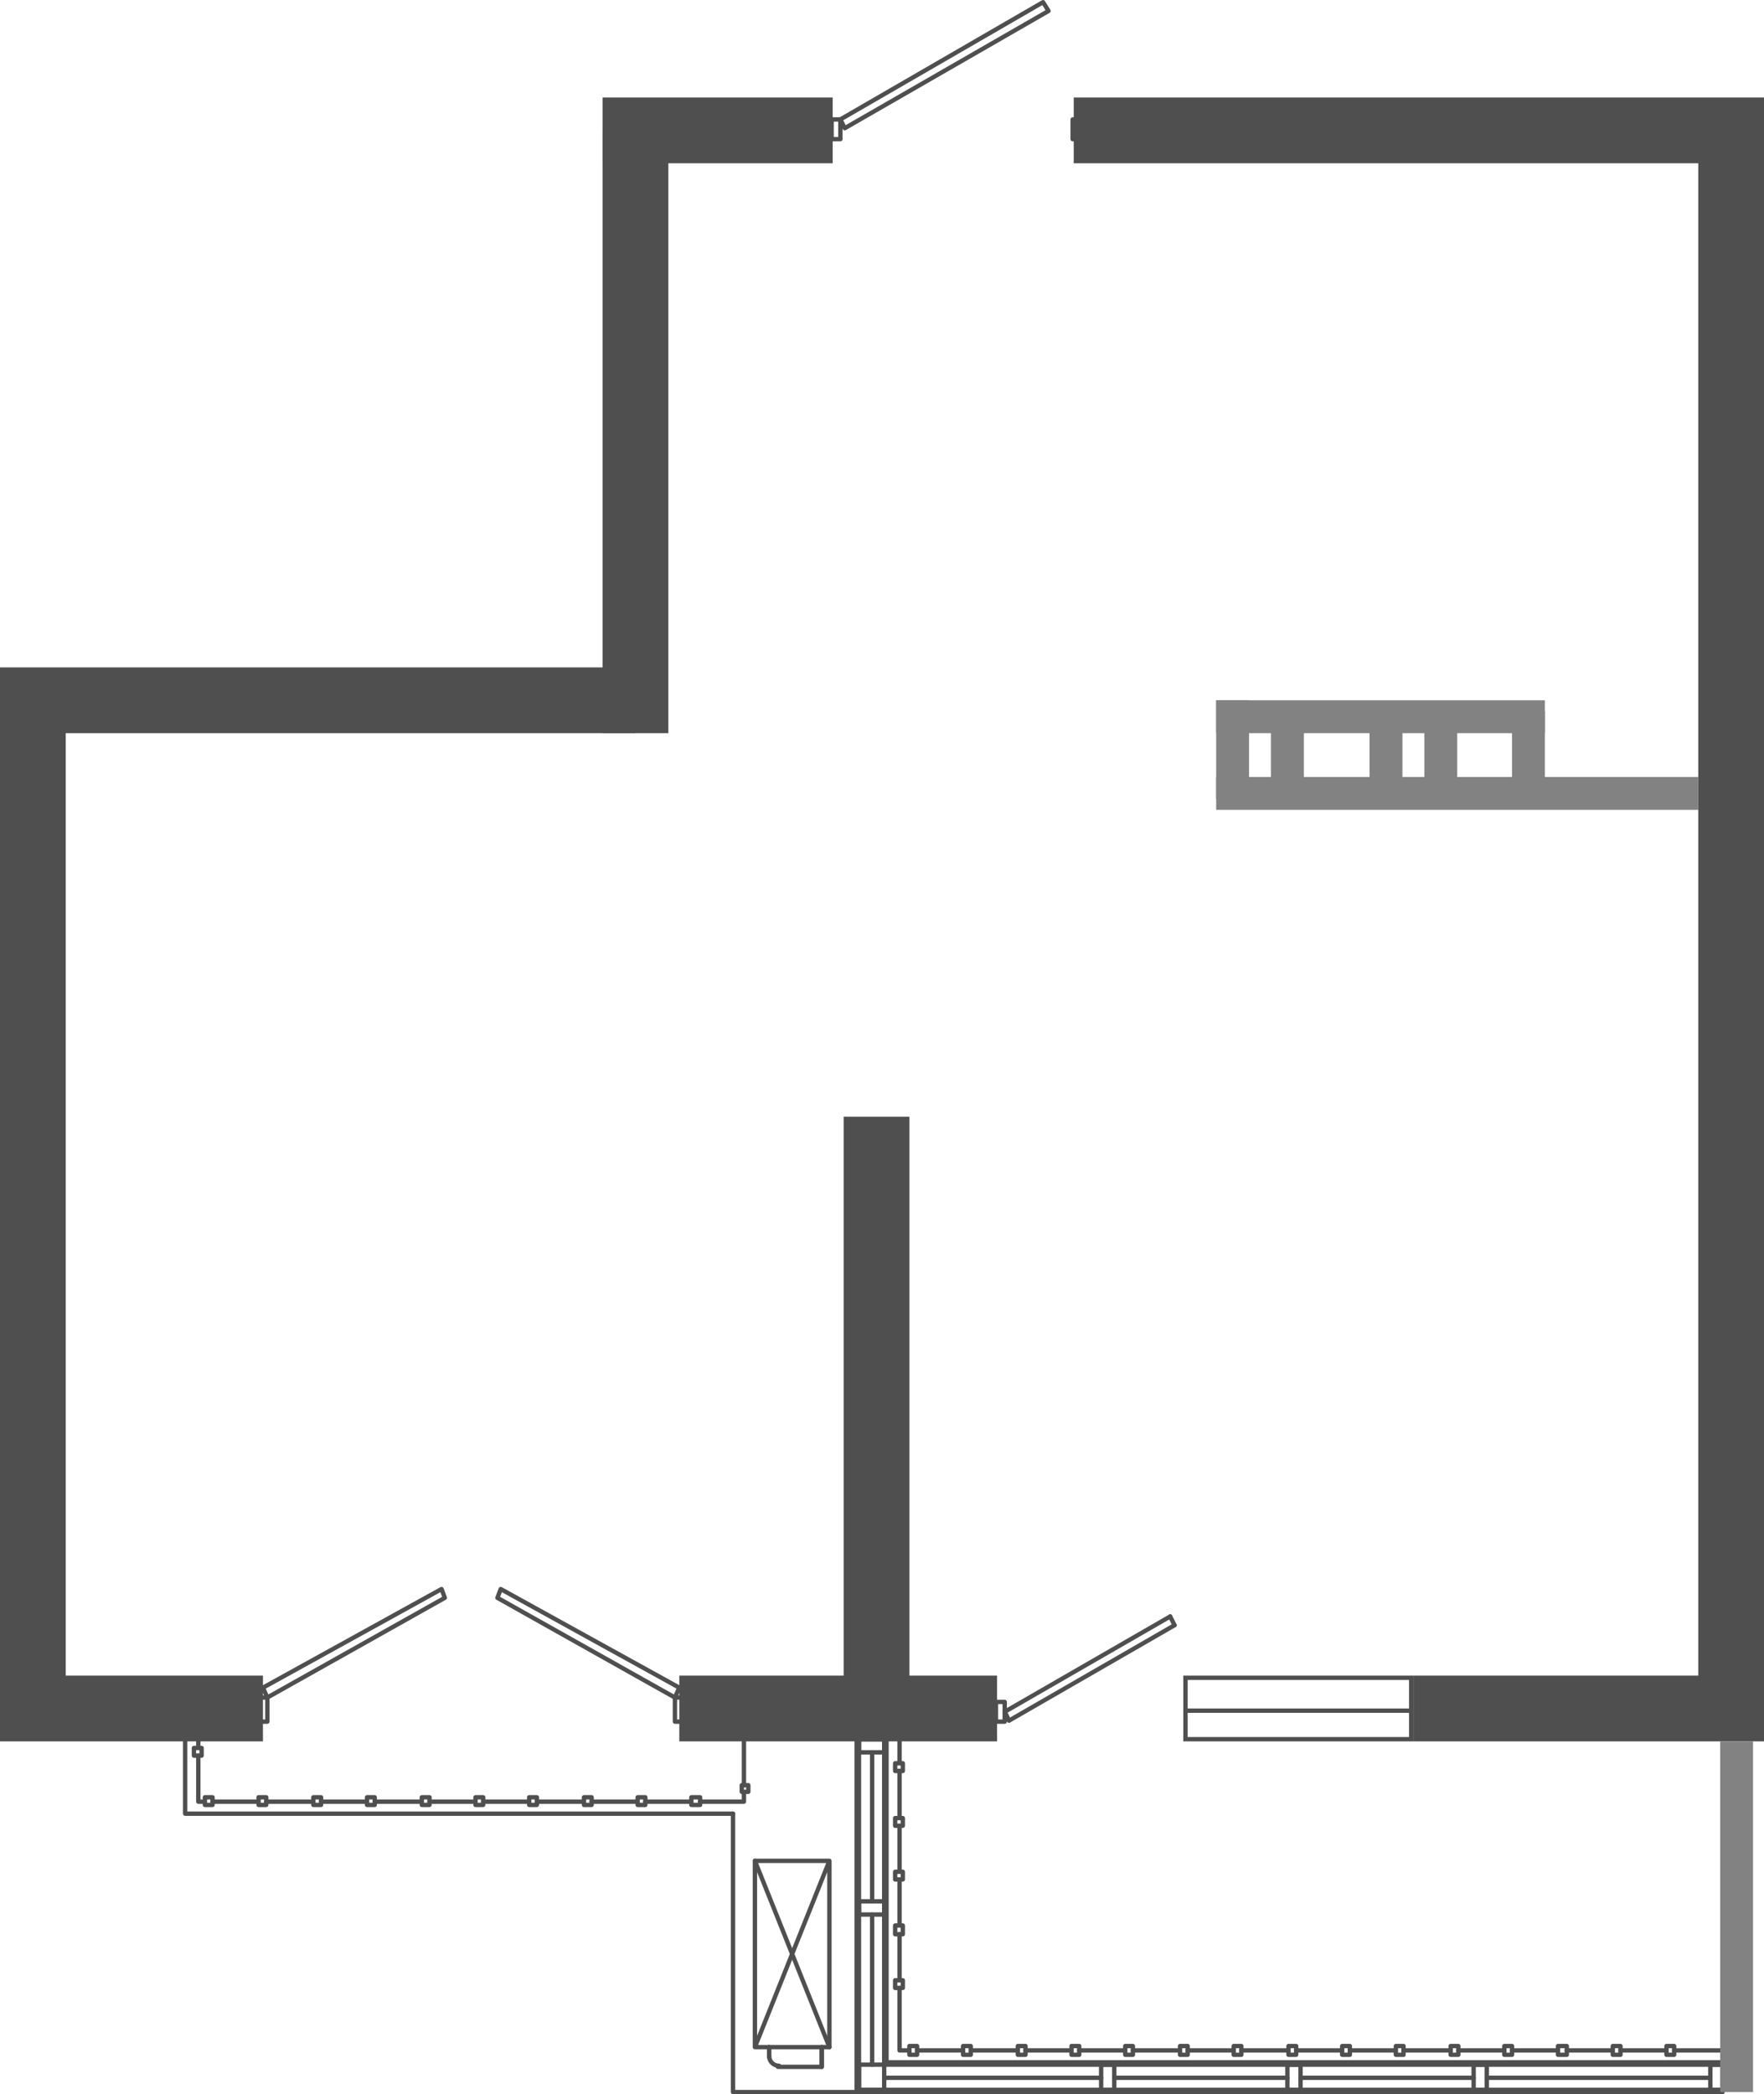 <?xml version="1.0" encoding="UTF-8"?>
<!DOCTYPE svg PUBLIC "-//W3C//DTD SVG 1.1//EN" "http://www.w3.org/Graphics/SVG/1.1/DTD/svg11.dtd">
<!-- Creator: CorelDRAW 2020 (64-Bit) -->
<svg xmlns="http://www.w3.org/2000/svg" xml:space="preserve" width="107.221mm" height="127.265mm" version="1.1" style="shape-rendering:geometricPrecision; text-rendering:geometricPrecision; image-rendering:optimizeQuality; fill-rule:evenodd; clip-rule:evenodd"
viewBox="0 0 3948.19 4686.26"
 xmlns:xlink="http://www.w3.org/1999/xlink"
 xmlns:xodm="http://www.corel.com/coreldraw/odm/2003">
 <defs>
  <style type="text/css">
   <![CDATA[
    .fil0 {fill:#4F4F4F}
    .fil1 {fill:#4F4F4F;fill-rule:nonzero}
    .fil2 {fill:#828282;fill-rule:nonzero}
   ]]>
  </style>
 </defs>
 <g id="Слой_x0020_1">
  <g id="_2652960640">
   <path id="Vector_x0020_664" class="fil0" d="M2332.14 0.66c2.27,-1.31 5.18,-0.59 6.57,1.63l12.27 19.62c0.7,1.12 0.92,2.48 0.59,3.76 -0.32,1.28 -1.15,2.38 -2.3,3.04l-456.13 262.4c-1.16,0.67 -2.54,0.83 -3.83,0.44 -1.29,-0.39 -2.36,-1.29 -2.95,-2.49l-9.81 -19.62c-1.15,-2.3 -0.31,-5.1 1.92,-6.4l453.67 -262.39zm-444.82 268.53l5.45 10.9 447.27 -257.3 -7.08 -11.34 -445.63 257.74z"/>
   <path id="Vector_x0020_663" class="fil0" d="M1856.42 267.27c0,-2.69 2.18,-4.87 4.87,-4.87l19.62 0c2.69,0 4.87,2.18 4.87,4.87l0 44.14c0,2.69 -2.18,4.87 -4.87,4.87l-19.62 0c-2.69,0 -4.87,-2.18 -4.87,-4.87l0 -44.14zm9.74 4.87l0 34.4 9.88 0 0 -34.4 -9.88 0z"/>
   <path id="Vector_x0020_662" class="fil0" d="M2395.92 267.27c0,-2.69 2.18,-4.87 4.87,-4.87l17.17 0c2.69,0 4.87,2.18 4.87,4.87l0 44.14c0,2.69 -2.18,4.87 -4.87,4.87l-17.17 0c-2.69,0 -4.87,-2.18 -4.87,-4.87l0 -44.14zm9.74 4.87l0 34.4 7.42 0 0 -34.4 -7.42 0z"/>
   <path id="Vector_x0020_660" class="fil0" d="M1468.95 1576.79c0,-2.69 2.18,-4.87 4.87,-4.87l14.72 0c2.69,0 4.87,2.18 4.87,4.87l0 44.14c0,2.69 -2.18,4.87 -4.87,4.87l-14.72 0c-2.69,0 -4.87,-2.18 -4.87,-4.87l0 -44.14zm9.74 4.87l0 34.4 4.98 0 0 -34.4 -4.98 0z"/>
   <path id="Vector_x0020_655" class="fil0" d="M989.96 3551.22c1.33,0.49 2.38,1.53 2.88,2.85l7.35 19.62c0.85,2.25 -0.08,4.77 -2.17,5.95l-397.27 223.16c-1.2,0.67 -2.62,0.81 -3.92,0.38 -1.3,-0.43 -2.37,-1.39 -2.92,-2.65l-9.81 -22.07c-1.02,-2.31 -0.12,-5.02 2.11,-6.25l399.71 -220.7c1.25,-0.68 2.72,-0.8 4.04,-0.3zm-395.15 227.37l5.83 13.09 388.96 -218.49 -3.91 -10.42 -390.88 215.82z"/>
   <path id="Vector_x0020_654" class="fil0" d="M1119.01 3551.22c1.33,-0.5 2.81,-0.38 4.04,0.3l399.72 220.7c2.21,1.23 3.12,3.94 2.1,6.25l-9.81 22.07c-0.56,1.26 -1.62,2.22 -2.91,2.65 -1.31,0.43 -2.73,0.29 -3.93,-0.38l-397.27 -223.16c-2.1,-1.18 -3.02,-3.7 -2.17,-5.95l7.35 -19.62c0.5,-1.33 1.55,-2.37 2.88,-2.85zm4.27 11.56l-3.91 10.42 388.96 218.49 5.83 -13.09 -390.88 -215.82z"/>
   <path id="Vector_x0020_653" class="fil0" d="M2623.27 3614.67c1.34,2.33 0.54,5.31 -1.79,6.65l-370.29 213.36c-2.34,1.34 -5.31,0.53 -6.65,-1.79 -1.34,-2.33 -0.54,-5.31 1.78,-6.65l370.3 -213.34c2.33,-1.35 5.31,-0.55 6.65,1.79z"/>
   <path id="Vector_x0020_652" class="fil0" d="M2633.07 3634.28c1.34,2.34 0.54,5.31 -1.78,6.66l-370.3 213.36c-2.33,1.33 -5.31,0.53 -6.65,-1.79 -1.34,-2.33 -0.54,-5.31 1.79,-6.65l370.3 -213.35c2.33,-1.34 5.31,-0.54 6.64,1.78z"/>
   <path id="Vector_x0020_651" class="fil0" d="M2616.87 3612.74c2.4,-1.2 5.33,-0.22 6.54,2.18l9.8 19.61c1.21,2.41 0.23,5.34 -2.17,6.54 -2.41,1.21 -5.34,0.22 -6.54,-2.18l-9.81 -19.61c-1.2,-2.41 -0.22,-5.33 2.18,-6.54z"/>
   <path id="Vector_x0020_650" class="fil0" d="M2246.57 3826.1c2.41,-1.21 5.34,-0.24 6.54,2.17l9.81 19.62c1.21,2.41 0.22,5.33 -2.18,6.54 -2.4,1.2 -5.33,0.22 -6.53,-2.18l-9.81 -19.62c-1.21,-2.4 -0.23,-5.33 2.17,-6.53z"/>
   <path id="Vector_x0020_649" class="fil0" d="M2224.26 3808.37c0,-2.69 2.18,-4.87 4.87,-4.87l19.62 0c2.69,0 4.87,2.18 4.87,4.87l0 44.14c0,2.69 -2.18,4.87 -4.87,4.87l-19.62 0c-2.69,0 -4.87,-2.18 -4.87,-4.87l0 -44.14zm9.74 4.87l0 34.4 9.88 0 0 -34.4 -9.88 0z"/>
   <path id="Vector_x0020_648" class="fil0" d="M1505.74 3798.56c0,-2.69 2.18,-4.87 4.87,-4.87l17.17 0c2.69,0 4.87,2.18 4.87,4.87l0 53.96c0,2.69 -2.18,4.87 -4.87,4.87l-17.17 0c-2.69,0 -4.87,-2.18 -4.87,-4.87l0 -53.96zm9.74 4.87l0 44.21 7.43 0 0 -44.21 -7.43 0z"/>
   <path id="Vector_x0020_647" class="fil0" d="M576.32 3798.56c0,-2.69 2.18,-4.87 4.87,-4.87l17.17 0c2.69,0 4.87,2.18 4.87,4.87l0 53.96c0,2.69 -2.18,4.87 -4.87,4.87l-17.17 0c-2.69,0 -4.87,-2.18 -4.87,-4.87l0 -53.96zm9.74 4.87l0 44.21 7.43 0 0 -44.21 -7.43 0z"/>
   <path id="Vector_x0020_646" class="fil0" d="M1917.69 3886.88c2.69,0 4.87,2.18 4.87,4.87l0 784.77 1932.44 0c2.7,0 4.87,2.18 4.87,4.87 0,2.69 -2.17,4.87 -4.87,4.87l-1937.31 0c-2.69,0 -4.87,-2.18 -4.87,-4.87l0 -789.64c0,-2.69 2.18,-4.87 4.87,-4.87z"/>
   <path id="Vector_x0020_645" class="fil0" d="M1983.9 3886.88c2.69,0 4.87,2.18 4.87,4.87l0 718.56 1866.22 0c2.69,0 4.87,2.18 4.87,4.87 0,2.69 -2.18,4.87 -4.87,4.87l-1871.1 0c-2.69,0 -4.87,-2.18 -4.87,-4.87l0 -723.43c0,-2.69 2.18,-4.87 4.87,-4.87z"/>
   <path id="Vector_x0020_644" class="fil0" d="M1640.58 4053.64c2.69,0 4.87,2.18 4.87,4.87l0 618.01 272.24 0c2.69,0 4.87,2.18 4.87,4.87 0,2.69 -2.18,4.87 -4.87,4.87l-277.11 0c-2.69,0 -4.87,-2.18 -4.87,-4.87l0 -622.88c0,-2.69 2.18,-4.87 4.87,-4.87z"/>
   <path id="Vector_x0020_643" class="fil0" d="M414.44 3886.88c2.69,0 4.87,2.18 4.87,4.87l0 161.88 1221.27 0c2.69,0 4.87,2.18 4.87,4.87 0,2.7 -2.18,4.87 -4.87,4.87l-1226.15 0c-2.69,0 -4.87,-2.17 -4.87,-4.87l0 -166.76c0,-2.69 2.18,-4.87 4.87,-4.87z"/>
   <path id="Vector_x0020_642" class="fil0" d="M1979.04 4615.18c0,-2.69 2.18,-4.87 4.87,-4.87l1871.1 0c2.69,0 4.87,2.18 4.87,4.87 0,2.69 -2.18,4.87 -4.87,4.87l-1871.1 0c-2.69,0 -4.87,-2.18 -4.87,-4.87z"/>
   <path id="Vector_x0020_641" class="fil0" d="M1912.82 4681.39c0,-2.69 2.18,-4.87 4.87,-4.87l1937.31 0c2.7,0 4.87,2.18 4.87,4.87 0,2.69 -2.17,4.87 -4.87,4.87l-1937.31 0c-2.69,0 -4.87,-2.18 -4.87,-4.87z"/>
   <path id="Vector_x0020_640" class="fil0" d="M1917.69 3886.88c2.69,0 4.87,2.18 4.87,4.87l0 789.64c0,2.69 -2.18,4.87 -4.87,4.87 -2.69,0 -4.87,-2.18 -4.87,-4.87l0 -789.64c0,-2.69 2.18,-4.87 4.87,-4.87z"/>
   <path id="Vector_x0020_639" class="fil0" d="M1983.9 3886.88c2.69,0 4.87,2.18 4.87,4.87l0 723.43c0,2.69 -2.18,4.87 -4.87,4.87 -2.69,0 -4.87,-2.18 -4.87,-4.87l0 -723.43c0,-2.69 2.18,-4.87 4.87,-4.87z"/>
   <path id="Vector_x0020_638" class="fil0" d="M1912.82 3852.52c0,-2.69 2.18,-4.87 4.87,-4.87l66.21 0c2.69,0 4.87,2.18 4.87,4.87l0 39.23c0,2.69 -2.18,4.87 -4.87,4.87l-66.21 0c-2.69,0 -4.87,-2.18 -4.87,-4.87l0 -39.23zm9.74 4.87l0 29.49 56.47 0 0 -29.49 -56.47 0z"/>
   <path id="Vector_x0020_637" class="fil0" d="M1684.75 4163.96c0,-2.69 2.18,-4.87 4.87,-4.87l166.76 0c1.18,0 2.26,0.42 3.1,1.11 0.25,0.21 0.48,0.44 0.68,0.69 0.66,0.82 1.07,1.84 1.09,2.97 0,0.04 0,0.08 0,0.12l0 416.87c0,2.69 -2.18,4.87 -4.87,4.87l-166.76 0c-2.69,0 -4.87,-2.18 -4.87,-4.87l0 -416.89zm164.44 4.87l-154.69 0 0 386.73 154.69 -386.73zm-152.37 407.15l154.69 -386.73 0 386.73 -154.69 0z"/>
   <path id="Vector_x0020_636" class="fil0" d="M1687.82 4159.43c2.49,-1 5.33,0.21 6.33,2.71l166.76 416.89c0.99,2.49 -0.22,5.33 -2.72,6.33 -2.49,1 -5.33,-0.22 -6.33,-2.72l-166.76 -416.88c-0.99,-2.5 0.22,-5.34 2.72,-6.33z"/>
   <path id="Vector_x0020_635" class="fil0" d="M1721.5 4575.97c2.69,0 4.87,2.18 4.87,4.87l0 22.07c0,2.69 -2.18,4.87 -4.87,4.87 -2.69,0 -4.87,-2.18 -4.87,-4.87l0 -22.07c0,-2.69 2.18,-4.87 4.87,-4.87z"/>
   <path id="Vector_x0020_634" class="fil0" d="M1839.21 4575.97c2.69,0 4.87,2.18 4.87,4.87l0 44.14c0,2.69 -2.18,4.87 -4.87,4.87 -2.69,0 -4.87,-2.18 -4.87,-4.87l0 -44.14c0,-2.69 2.18,-4.87 4.87,-4.87z"/>
   <path id="Vector_x0020_633" class="fil0" d="M1721.5 4575.97c2.69,0 4.87,2.18 4.87,4.87l0 22.07c0,2.69 -2.18,4.87 -4.87,4.87 -2.69,0 -4.87,-2.18 -4.87,-4.87l0 -22.07c0,-2.69 2.18,-4.87 4.87,-4.87z"/>
   <path id="Vector_x0020_632" class="fil0" d="M1839.21 4575.97c2.69,0 4.87,2.18 4.87,4.87l0 44.14c0,2.69 -2.18,4.87 -4.87,4.87l-98.09 0c-2.69,0 -4.87,-2.18 -4.87,-4.87 0,-2.69 2.18,-4.87 4.87,-4.87l93.22 0 0 -39.27c0,-2.69 2.18,-4.87 4.87,-4.87z"/>
   <path id="Vector_x0020_631" class="fil0" d="M1721.5 4595.6c2.69,0 4.87,2.18 4.87,4.87 0,9.57 7.63,17.2 17.21,17.2 2.69,0 4.87,2.18 4.87,4.87 0,2.69 -2.18,4.87 -4.87,4.87 -14.96,0 -26.95,-11.99 -26.95,-26.94 0,-2.69 2.18,-4.87 4.87,-4.87z"/>
   <path id="Vector_x0020_630" class="fil0" d="M443.87 3886.88c2.69,0 4.87,2.18 4.87,4.87l0 14.75 2.49 0c2.69,0 4.87,2.18 4.87,4.87l0 17.17c0,2.69 -2.18,4.87 -4.87,4.87l-17.17 0c-2.69,0 -4.87,-2.18 -4.87,-4.87l0 -17.17c0,-2.69 2.18,-4.87 4.87,-4.87l4.94 0 0 -14.75c0,-2.69 2.17,-4.87 4.87,-4.87zm-4.94 29.36l0 7.43 7.42 0 0 -7.43 -7.42 0z"/>
   <path id="Vector_x0020_629" class="fil0" d="M443.87 3923.67c2.69,0 4.87,2.18 4.87,4.87l0 98.13 4.97 0 0 -4.94c0,-2.69 2.18,-4.87 4.87,-4.87l17.17 0c2.69,0 4.87,2.18 4.87,4.87l0 17.17c0,2.69 -2.18,4.87 -4.87,4.87l-17.17 0c-2.69,0 -4.87,-2.18 -4.87,-4.87l0 -2.49 -9.84 0c-2.7,0 -4.87,-2.18 -4.87,-4.87l0 -103c0,-2.69 2.17,-4.87 4.87,-4.87zm19.58 110.35l7.42 0 0 -7.42 -7.42 0 0 7.42z"/>
   <path id="Vector_x0020_628" class="fil0" d="M573.88 4021.73c0,-2.7 2.17,-4.87 4.87,-4.87l17.17 0c2.69,0 4.87,2.17 4.87,4.87l0 17.16c0,2.7 -2.18,4.87 -4.87,4.87l-17.17 0c-2.7,0 -4.87,-2.17 -4.87,-4.87l0 -2.48 -98.13 0c-2.69,0 -4.87,-2.18 -4.87,-4.87 0,-2.69 2.18,-4.87 4.87,-4.87l98.13 0 0 -4.93zm9.74 12.28l0 -7.41 7.43 0 0 7.41 -7.43 0z"/>
   <path id="Vector_x0020_627" class="fil0" d="M696.49 4021.73c0,-2.7 2.18,-4.87 4.87,-4.87l17.17 0c2.69,0 4.87,2.17 4.87,4.87l0 17.16c0,2.7 -2.18,4.87 -4.87,4.87l-17.17 0c-2.69,0 -4.87,-2.17 -4.87,-4.87l0 -2.48 -100.58 0c-2.69,0 -4.87,-2.18 -4.87,-4.87 0,-2.69 2.18,-4.87 4.87,-4.87l100.58 0 0 -4.93zm9.74 12.28l0 -7.41 7.42 0 0 7.41 -7.42 0z"/>
   <path id="Vector_x0020_626" class="fil0" d="M816.64 4021.73c0,-2.7 2.18,-4.87 4.87,-4.87l17.17 0c2.69,0 4.87,2.17 4.87,4.87l0 17.16c0,2.7 -2.18,4.87 -4.87,4.87l-17.17 0c-2.69,0 -4.87,-2.17 -4.87,-4.87l0 -2.48 -98.13 0c-2.69,0 -4.87,-2.18 -4.87,-4.87 0,-2.69 2.18,-4.87 4.87,-4.87l98.13 0 0 -4.93zm9.74 12.28l0 -7.41 7.42 0 0 7.41 -7.42 0z"/>
   <path id="Vector_x0020_625" class="fil0" d="M939.26 4021.73c0,-2.7 2.18,-4.87 4.87,-4.87l17.17 0c2.69,0 4.87,2.17 4.87,4.87l0 17.16c0,2.7 -2.18,4.87 -4.87,4.87l-17.17 0c-2.69,0 -4.87,-2.17 -4.87,-4.87l0 -2.48 -100.57 0c-2.69,0 -4.87,-2.18 -4.87,-4.87 0,-2.69 2.18,-4.87 4.87,-4.87l100.57 0 0 -4.93zm9.74 12.28l0 -7.41 7.42 0 0 7.41 -7.42 0z"/>
   <path id="Vector_x0020_624" class="fil0" d="M1059.41 4021.73c0,-2.7 2.18,-4.87 4.87,-4.87l17.17 0c2.7,0 4.87,2.17 4.87,4.87l0 17.16c0,2.7 -2.17,4.87 -4.87,4.87l-17.17 0c-2.69,0 -4.87,-2.17 -4.87,-4.87l0 -2.48 -98.12 0c-2.69,0 -4.87,-2.18 -4.87,-4.87 0,-2.69 2.18,-4.87 4.87,-4.87l98.12 0 0 -4.93zm9.74 12.28l0 -7.41 7.42 0 0 7.41 -7.42 0z"/>
   <path id="Vector_x0020_623" class="fil0" d="M1179.58 4021.73c0,-2.7 2.18,-4.87 4.87,-4.87l17.17 0c2.69,0 4.87,2.17 4.87,4.87l0 17.16c0,2.7 -2.18,4.87 -4.87,4.87l-17.17 0c-2.69,0 -4.87,-2.17 -4.87,-4.87l0 -2.48 -98.13 0c-2.69,0 -4.87,-2.18 -4.87,-4.87 0,-2.69 2.18,-4.87 4.87,-4.87l98.13 0 0 -4.93zm9.74 12.28l0 -7.41 7.42 0 0 7.41 -7.42 0z"/>
   <path id="Vector_x0020_622" class="fil0" d="M1302.2 4021.73c0,-2.7 2.18,-4.87 4.87,-4.87l17.17 0c2.69,0 4.87,2.17 4.87,4.87l0 17.16c0,2.7 -2.18,4.87 -4.87,4.87l-17.17 0c-2.69,0 -4.87,-2.17 -4.87,-4.87l0 -2.48 -100.58 0c-2.69,0 -4.87,-2.18 -4.87,-4.87 0,-2.69 2.18,-4.87 4.87,-4.87l100.58 0 0 -4.93zm9.74 12.28l0 -7.41 7.42 0 0 7.41 -7.42 0z"/>
   <path id="Vector_x0020_621" class="fil0" d="M1422.36 4021.73c0,-2.7 2.18,-4.87 4.87,-4.87l17.17 0c2.69,0 4.87,2.17 4.87,4.87l0 17.16c0,2.7 -2.18,4.87 -4.87,4.87l-17.17 0c-2.69,0 -4.87,-2.17 -4.87,-4.87l0 -2.48 -98.13 0c-2.69,0 -4.87,-2.18 -4.87,-4.87 0,-2.69 2.18,-4.87 4.87,-4.87l98.13 0 0 -4.93zm9.74 12.28l0 -7.41 7.42 0 0 7.41 -7.42 0z"/>
   <path id="Vector_x0020_620" class="fil0" d="M1542.52 4021.73c0,-2.7 2.18,-4.87 4.87,-4.87l19.62 0c2.69,0 4.87,2.17 4.87,4.87l0 17.16c0,2.7 -2.18,4.87 -4.87,4.87l-19.62 0c-2.69,0 -4.87,-2.17 -4.87,-4.87l0 -2.48 -98.12 0c-2.69,0 -4.87,-2.18 -4.87,-4.87 0,-2.69 2.18,-4.87 4.87,-4.87l98.12 0 0 -4.93zm9.74 12.28l0 -7.41 9.88 0 0 7.41 -9.88 0z"/>
   <path id="Vector_x0020_619" class="fil0" d="M1655.33 3994.75c0,-2.69 2.18,-4.87 4.87,-4.87l14.71 0c2.69,0 4.87,2.18 4.87,4.87l0 14.71c0,2.69 -2.18,4.87 -4.87,4.87l-4.94 0 0 17.2c0,2.7 -2.17,4.87 -4.87,4.87l-98.09 0c-2.69,0 -4.87,-2.17 -4.87,-4.87 0,-2.69 2.18,-4.87 4.87,-4.87l93.22 0 0 -12.32 -0.03 0c-2.69,0 -4.87,-2.18 -4.87,-4.87l0 -14.71zm9.74 9.84l0 -4.97 4.97 0 0 4.97 -4.97 0z"/>
   <path id="Vector_x0020_618" class="fil0" d="M1665.1 3886.88c2.69,0 4.87,2.18 4.87,4.87l0 103c0,2.69 -2.18,4.87 -4.87,4.87 -2.69,0 -4.87,-2.18 -4.87,-4.87l0 -103c0,-2.69 2.18,-4.87 4.87,-4.87z"/>
   <path id="Vector_x0020_617" class="fil0" d="M2013.33 3886.88c2.69,0 4.87,2.18 4.87,4.87l0 49.09 2.48 0c2.7,0 4.87,2.18 4.87,4.87l0 17.17c0,2.69 -2.17,4.87 -4.87,4.87l-17.16 0c-2.7,0 -4.87,-2.18 -4.87,-4.87l0 -17.17c0,-2.69 2.17,-4.87 4.87,-4.87l4.93 0 0 -49.09c0,-2.69 2.18,-4.87 4.87,-4.87zm-4.93 63.7l0 7.43 7.42 0 0 -7.43 -7.42 0z"/>
   <path id="Vector_x0020_616" class="fil0" d="M2013.33 3957.99c2.69,0 4.87,2.18 4.87,4.87l0 100.58 2.48 0c2.7,0 4.87,2.18 4.87,4.87l0 17.17c0,2.69 -2.17,4.87 -4.87,4.87l-17.16 0c-2.7,0 -4.87,-2.18 -4.87,-4.87l0 -17.17c0,-2.69 2.17,-4.87 4.87,-4.87l4.93 0 0 -100.58c0,-2.69 2.18,-4.87 4.87,-4.87zm-4.93 115.2l0 7.42 7.42 0 0 -7.42 -7.42 0z"/>
   <path id="Vector_x0020_615" class="fil0" d="M2013.33 4080.61c2.69,0 4.87,2.18 4.87,4.87l0 98.12 2.48 0c2.7,0 4.87,2.18 4.87,4.87l0 17.17c0,2.69 -2.17,4.87 -4.87,4.87l-17.16 0c-2.7,0 -4.87,-2.18 -4.87,-4.87l0 -17.17c0,-2.69 2.17,-4.87 4.87,-4.87l4.93 0 0 -98.12c0,-2.69 2.18,-4.87 4.87,-4.87zm-4.93 112.73l0 7.42 7.42 0 0 -7.42 -7.42 0z"/>
   <path id="Vector_x0020_614" class="fil0" d="M2013.33 4200.77c2.69,0 4.87,2.18 4.87,4.87l0 98.13 2.48 0c2.7,0 4.87,2.18 4.87,4.87l0 19.62c0,2.69 -2.17,4.87 -4.87,4.87l-17.16 0c-2.7,0 -4.87,-2.18 -4.87,-4.87l0 -19.62c0,-2.69 2.17,-4.87 4.87,-4.87l4.93 0 0 -98.13c0,-2.69 2.18,-4.87 4.87,-4.87zm-4.93 112.74l0 9.88 7.42 0 0 -9.88 -7.42 0z"/>
   <path id="Vector_x0020_613" class="fil0" d="M2013.33 4323.39c2.69,0 4.87,2.17 4.87,4.87l0 98.12 2.48 0c2.7,0 4.87,2.18 4.87,4.87l0 17.17c0,2.69 -2.17,4.87 -4.87,4.87l-17.16 0c-2.7,0 -4.87,-2.18 -4.87,-4.87l0 -17.17c0,-2.69 2.17,-4.87 4.87,-4.87l4.93 0 0 -98.12c0,-2.7 2.18,-4.87 4.87,-4.87zm-4.93 112.73l0 7.42 7.42 0 0 -7.42 -7.42 0z"/>
   <path id="Vector_x0020_612" class="fil0" d="M2013.33 4443.55c2.69,0 4.87,2.18 4.87,4.87l0 134.91 12.33 0 0 -4.94c0,-2.69 2.18,-4.87 4.87,-4.87l17.17 0c2.69,0 4.87,2.18 4.87,4.87l0 19.62c0,2.69 -2.18,4.87 -4.87,4.87l-17.17 0c-2.69,0 -4.87,-2.18 -4.87,-4.87l0 -4.94 -17.2 0c-2.69,0 -4.87,-2.18 -4.87,-4.87l0 -139.78c0,-2.69 2.18,-4.87 4.87,-4.87zm26.95 149.59l7.42 0 0 -9.88 -7.42 0 0 9.88z"/>
   <path id="Vector_x0020_611" class="fil0" d="M2150.69 4578.4c0,-2.7 2.18,-4.87 4.87,-4.87l17.17 0c2.69,0 4.87,2.17 4.87,4.87l0 19.61c0,2.69 -2.18,4.87 -4.87,4.87l-17.17 0c-2.69,0 -4.87,-2.18 -4.87,-4.87l0 -4.94 -98.13 0c-2.69,0 -4.87,-2.17 -4.87,-4.87 0,-2.69 2.18,-4.87 4.87,-4.87l98.13 0 0 -4.93zm9.74 14.74l7.42 0 0 -9.87 -7.42 0 0 9.87z"/>
   <path id="Vector_x0020_610" class="fil0" d="M2273.3 4578.4c0,-2.7 2.18,-4.87 4.87,-4.87l17.17 0c2.7,0 4.87,2.17 4.87,4.87l0 19.61c0,2.69 -2.17,4.87 -4.87,4.87l-17.17 0c-2.69,0 -4.87,-2.18 -4.87,-4.87l0 -4.94 -100.57 0c-2.69,0 -4.87,-2.17 -4.87,-4.87 0,-2.69 2.18,-4.87 4.87,-4.87l100.57 0 0 -4.93zm9.74 14.74l7.42 0 0 -9.87 -7.42 0 0 9.87z"/>
   <path id="Vector_x0020_609" class="fil0" d="M2393.47 4578.4c0,-2.7 2.18,-4.87 4.87,-4.87l17.17 0c2.69,0 4.87,2.17 4.87,4.87l0 19.61c0,2.69 -2.18,4.87 -4.87,4.87l-17.17 0c-2.69,0 -4.87,-2.18 -4.87,-4.87l0 -4.94 -98.13 0c-2.69,0 -4.87,-2.17 -4.87,-4.87 0,-2.69 2.18,-4.87 4.87,-4.87l98.13 0 0 -4.93zm9.74 14.74l7.42 0 0 -9.87 -7.42 0 0 9.87z"/>
   <path id="Vector_x0020_608" class="fil0" d="M2513.63 4578.4c0,-2.7 2.18,-4.87 4.87,-4.87l17.17 0c2.69,0 4.87,2.17 4.87,4.87l0 19.61c0,2.69 -2.18,4.87 -4.87,4.87l-17.17 0c-2.69,0 -4.87,-2.18 -4.87,-4.87l0 -4.94 -98.12 0c-2.7,0 -4.87,-2.17 -4.87,-4.87 0,-2.69 2.17,-4.87 4.87,-4.87l98.12 0 0 -4.93zm9.74 14.74l7.42 0 0 -9.87 -7.42 0 0 9.87z"/>
   <path id="Vector_x0020_607" class="fil0" d="M2636.25 4578.4c0,-2.7 2.18,-4.87 4.87,-4.87l17.17 0c2.69,0 4.87,2.17 4.87,4.87l0 19.61c0,2.69 -2.18,4.87 -4.87,4.87l-17.17 0c-2.69,0 -4.87,-2.18 -4.87,-4.87l0 -4.94 -100.57 0c-2.7,0 -4.87,-2.17 -4.87,-4.87 0,-2.69 2.17,-4.87 4.87,-4.87l100.57 0 0 -4.93zm9.74 14.74l7.42 0 0 -9.87 -7.42 0 0 9.87z"/>
   <path id="Vector_x0020_606" class="fil0" d="M2756.41 4578.4c0,-2.7 2.18,-4.87 4.87,-4.87l17.17 0c2.69,0 4.87,2.17 4.87,4.87l0 19.61c0,2.69 -2.18,4.87 -4.87,4.87l-17.17 0c-2.69,0 -4.87,-2.18 -4.87,-4.87l0 -4.94 -98.12 0c-2.7,0 -4.87,-2.17 -4.87,-4.87 0,-2.69 2.17,-4.87 4.87,-4.87l98.12 0 0 -4.93zm9.74 14.74l7.43 0 0 -9.87 -7.43 0 0 9.87z"/>
   <path id="Vector_x0020_605" class="fil0" d="M2879.03 4578.4c0,-2.7 2.18,-4.87 4.87,-4.87l17.17 0c2.69,0 4.87,2.17 4.87,4.87l0 19.61c0,2.69 -2.18,4.87 -4.87,4.87l-17.17 0c-2.69,0 -4.87,-2.18 -4.87,-4.87l0 -4.94 -100.57 0c-2.7,0 -4.87,-2.17 -4.87,-4.87 0,-2.69 2.17,-4.87 4.87,-4.87l100.57 0 0 -4.93zm9.74 14.74l7.42 0 0 -9.87 -7.42 0 0 9.87z"/>
   <path id="Vector_x0020_604" class="fil0" d="M2999.19 4578.4c0,-2.7 2.18,-4.87 4.87,-4.87l17.17 0c2.69,0 4.87,2.17 4.87,4.87l0 19.61c0,2.69 -2.18,4.87 -4.87,4.87l-17.17 0c-2.69,0 -4.87,-2.18 -4.87,-4.87l0 -4.94 -98.12 0c-2.7,0 -4.87,-2.17 -4.87,-4.87 0,-2.69 2.17,-4.87 4.87,-4.87l98.12 0 0 -4.93zm9.74 14.74l7.42 0 0 -9.87 -7.42 0 0 9.87z"/>
   <path id="Vector_x0020_603" class="fil0" d="M3119.34 4578.4c0,-2.7 2.18,-4.87 4.87,-4.87l17.17 0c2.69,0 4.87,2.17 4.87,4.87l0 19.61c0,2.69 -2.18,4.87 -4.87,4.87l-17.17 0c-2.69,0 -4.87,-2.18 -4.87,-4.87l0 -4.94 -98.12 0c-2.7,0 -4.87,-2.17 -4.87,-4.87 0,-2.69 2.17,-4.87 4.87,-4.87l98.12 0 0 -4.93zm9.74 14.74l7.42 0 0 -9.87 -7.42 0 0 9.87z"/>
   <path id="Vector_x0020_602" class="fil0" d="M3241.97 4578.4c0,-2.7 2.18,-4.87 4.87,-4.87l17.16 0c2.69,0 4.87,2.17 4.87,4.87l0 19.61c0,2.69 -2.18,4.87 -4.87,4.87l-17.16 0c-2.69,0 -4.87,-2.18 -4.87,-4.87l0 -4.94 -100.57 0c-2.7,0 -4.87,-2.17 -4.87,-4.87 0,-2.69 2.17,-4.87 4.87,-4.87l100.57 0 0 -4.93zm9.74 14.74l7.43 0 0 -9.87 -7.43 0 0 9.87z"/>
   <path id="Vector_x0020_601" class="fil0" d="M3362.12 4578.4c0,-2.7 2.18,-4.87 4.87,-4.87l17.17 0c2.69,0 4.87,2.17 4.87,4.87l0 19.61c0,2.69 -2.18,4.87 -4.87,4.87l-17.17 0c-2.69,0 -4.87,-2.18 -4.87,-4.87l0 -4.94 -98.13 0c-2.69,0 -4.87,-2.17 -4.87,-4.87 0,-2.69 2.18,-4.87 4.87,-4.87l98.13 0 0 -4.93zm9.74 14.74l7.43 0 0 -9.87 -7.43 0 0 9.87z"/>
   <path id="Vector_x0020_600" class="fil0" d="M3482.29 4578.4c0,-2.7 2.18,-4.87 4.87,-4.87l19.62 0c2.69,0 4.87,2.17 4.87,4.87l0 19.61c0,2.69 -2.18,4.87 -4.87,4.87l-19.62 0c-2.69,0 -4.87,-2.18 -4.87,-4.87l0 -4.94 -98.13 0c-2.69,0 -4.87,-2.17 -4.87,-4.87 0,-2.69 2.18,-4.87 4.87,-4.87l98.13 0 0 -4.93zm9.74 14.74l9.88 0 0 -9.87 -9.88 0 0 9.87z"/>
   <path id="Vector_x0020_599" class="fil0" d="M3604.9 4578.4c0,-2.7 2.18,-4.87 4.87,-4.87l17.17 0c2.69,0 4.87,2.17 4.87,4.87l0 19.61c0,2.69 -2.18,4.87 -4.87,4.87l-17.17 0c-2.69,0 -4.87,-2.18 -4.87,-4.87l0 -4.94 -98.13 0c-2.69,0 -4.87,-2.17 -4.87,-4.87 0,-2.69 2.18,-4.87 4.87,-4.87l98.13 0 0 -4.93zm9.74 14.74l7.42 0 0 -9.87 -7.42 0 0 9.87z"/>
   <path id="Vector_x0020_598" class="fil0" d="M3725.07 4578.4c0,-2.7 2.18,-4.87 4.87,-4.87l17.17 0c2.69,0 4.87,2.17 4.87,4.87l0 19.61c0,2.69 -2.18,4.87 -4.87,4.87l-17.17 0c-2.69,0 -4.87,-2.18 -4.87,-4.87l0 -4.94 -98.13 0c-2.69,0 -4.87,-2.17 -4.87,-4.87 0,-2.69 2.18,-4.87 4.87,-4.87l98.13 0 0 -4.93zm9.74 14.74l7.42 0 0 -9.87 -7.42 0 0 9.87z"/>
   <path id="Vector_x0020_597" class="fil0" d="M3742.23 4588.2c0,-2.69 2.18,-4.87 4.87,-4.87l107.9 0c2.7,0 4.87,2.18 4.87,4.87 0,2.69 -2.17,4.87 -4.87,4.87l-107.9 0c-2.69,0 -4.87,-2.18 -4.87,-4.87z"/>
   <path id="Vector_x0020_596" class="fil0" d="M1974.12 4620.08c0,-2.69 2.18,-4.87 4.87,-4.87l1876 0c2.69,0 4.87,2.18 4.87,4.87 0,2.7 -2.18,4.87 -4.87,4.87l-1876 0c-2.69,0 -4.87,-2.17 -4.87,-4.87z"/>
   <path id="Vector_x0020_595" class="fil0" d="M3322.88 4649.51c0,-2.69 2.18,-4.87 4.87,-4.87l500.27 0c2.69,0 4.87,2.18 4.87,4.87 0,2.69 -2.18,4.87 -4.87,4.87l-500.27 0c-2.69,0 -4.87,-2.18 -4.87,-4.87z"/>
   <path id="Vector_x0020_594" class="fil0" d="M2906 4649.51c0,-2.69 2.18,-4.87 4.87,-4.87l387.47 0c2.69,0 4.87,2.18 4.87,4.87 0,2.69 -2.18,4.87 -4.87,4.87l-387.47 0c-2.69,0 -4.87,-2.18 -4.87,-4.87z"/>
   <path id="Vector_x0020_593" class="fil0" d="M2489.1 4649.51c0,-2.69 2.18,-4.87 4.87,-4.87l387.47 0c2.69,0 4.87,2.18 4.87,4.87 0,2.69 -2.18,4.87 -4.87,4.87l-387.47 0c-2.69,0 -4.87,-2.18 -4.87,-4.87z"/>
   <path id="Vector_x0020_592" class="fil0" d="M1974.12 4649.51c0,-2.69 2.18,-4.87 4.87,-4.87l485.56 0c2.69,0 4.87,2.18 4.87,4.87 0,2.69 -2.18,4.87 -4.87,4.87l-485.56 0c-2.69,0 -4.87,-2.18 -4.87,-4.87z"/>
   <path id="Vector_x0020_591" class="fil0" d="M2876.57 4620.08c0,-2.69 2.18,-4.87 4.87,-4.87l29.43 0c2.69,0 4.87,2.18 4.87,4.87l0 56.41c0,2.69 -2.18,4.87 -4.87,4.87l-29.43 0c-2.69,0 -4.87,-2.18 -4.87,-4.87l0 -56.41zm9.74 4.87l0 46.67 19.68 0 0 -46.67 -19.68 0z"/>
   <path id="Vector_x0020_590" class="fil0" d="M2459.68 4620.08c0,-2.69 2.18,-4.87 4.87,-4.87l29.42 0c2.69,0 4.87,2.18 4.87,4.87l0 56.41c0,2.69 -2.18,4.87 -4.87,4.87l-29.42 0c-2.69,0 -4.87,-2.18 -4.87,-4.87l0 -56.41zm9.74 4.87l0 46.67 19.68 0 0 -46.67 -19.68 0z"/>
   <path id="Vector_x0020_589" class="fil0" d="M3823.16 4620.08c0,-2.69 2.18,-4.87 4.87,-4.87l26.98 0c2.69,0 4.87,2.18 4.87,4.87l0 56.41c0,2.69 -2.18,4.87 -4.87,4.87l-26.98 0c-2.69,0 -4.87,-2.18 -4.87,-4.87l0 -56.41zm9.74 4.87l0 46.67 17.23 0 0 -46.67 -17.23 0z"/>
   <path id="Vector_x0020_588" class="fil0" d="M3293.46 4620.08c0,-2.69 2.18,-4.87 4.87,-4.87l29.43 0c2.7,0 4.87,2.18 4.87,4.87l0 56.41c0,2.69 -2.17,4.87 -4.87,4.87l-29.43 0c-2.69,0 -4.87,-2.18 -4.87,-4.87l0 -56.41zm9.74 4.87l0 46.67 19.68 0 0 -46.67 -19.68 0z"/>
   <path id="Vector_x0020_587" class="fil0" d="M1917.72 4620.08c0,-2.69 2.18,-4.87 4.87,-4.87l56.41 0c2.69,0 4.87,2.18 4.87,4.87l0 56.41c0,2.69 -2.18,4.87 -4.87,4.87l-56.41 0c-2.69,0 -4.87,-2.18 -4.87,-4.87l0 -56.41zm9.74 4.87l0 46.67 46.67 0 0 -46.67 -46.67 0z"/>
   <path id="Vector_x0020_586" class="fil0" d="M1922.59 3886.88c2.69,0 4.87,2.18 4.87,4.87l0 779.87 1927.53 0c2.7,0 4.87,2.18 4.87,4.87 0,2.69 -2.17,4.87 -4.87,4.87l-1932.41 0c-2.69,0 -4.87,-2.18 -4.87,-4.87l0 -784.74c0,-2.69 2.18,-4.87 4.87,-4.87z"/>
   <path id="Vector_x0020_585" class="fil0" d="M1952.03 3916.31c2.69,0 4.87,2.18 4.87,4.87l0 333.5c0,2.7 -2.18,4.87 -4.87,4.87 -2.69,0 -4.87,-2.17 -4.87,-4.87l0 -333.5c0,-2.69 2.18,-4.87 4.87,-4.87z"/>
   <path id="Vector_x0020_584" class="fil0" d="M1952.03 4279.25c2.69,0 4.87,2.18 4.87,4.87l0 335.97c0,2.69 -2.18,4.87 -4.87,4.87 -2.69,0 -4.87,-2.18 -4.87,-4.87l0 -335.97c0,-2.69 2.18,-4.87 4.87,-4.87z"/>
   <path id="Vector_x0020_583" class="fil0" d="M1978.99 3886.88c2.7,0 4.87,2.18 4.87,4.87l0 728.34c0,2.69 -2.17,4.87 -4.87,4.87 -2.69,0 -4.87,-2.18 -4.87,-4.87l0 -728.34c0,-2.69 2.18,-4.87 4.87,-4.87z"/>
   <path id="Vector_x0020_582" class="fil0" d="M1917.72 3891.75c0,-2.69 2.18,-4.87 4.87,-4.87l56.41 0c2.69,0 4.87,2.18 4.87,4.87l0 29.43c0,2.69 -2.18,4.87 -4.87,4.87l-56.41 0c-2.69,0 -4.87,-2.18 -4.87,-4.87l0 -29.43zm9.74 4.87l0 19.69 46.67 0 0 -19.69 -46.67 0z"/>
   <path id="Vector_x0020_581" class="fil0" d="M1917.72 4254.69c0,-2.69 2.18,-4.87 4.87,-4.87l56.41 0c2.69,0 4.87,2.18 4.87,4.87l0 29.44c0,2.69 -2.18,4.87 -4.87,4.87l-56.41 0c-2.69,0 -4.87,-2.18 -4.87,-4.87l0 -29.44zm9.74 4.87l0 19.69 46.67 0 0 -19.69 -46.67 0z"/>
   <polygon id="Vector_x0020_27" class="fil1" points="1863.74,218.22 1863.74,365.36 1348.76,365.36 1348.76,218.22 "/>
   <polygon id="Vector_x0020_26" class="fil1" points="3948.19,218.22 3948.19,365.36 2403.24,365.36 2403.24,218.22 "/>
   <polygon id="Vector_x0020_25" class="fil1" points="-0,1517.93 147.13,1517.93 147.13,3847.61 -0,3847.61 "/>
   <polygon id="Vector_x0020_24" class="fil1" points="1888.26,2498.85 2035.4,2498.85 2035.4,3847.62 1888.26,3847.62 "/>
   <polygon id="Vector_x0020_23" class="fil1" points="3801.05,267.27 3948.19,267.27 3948.19,3847.62 3801.05,3847.62 "/>
   <polygon id="Vector_x0020_22" class="fil1" points="1422.32,1493.41 1422.32,1640.55 -0,1640.55 -0,1493.41 "/>
   <polygon id="Vector_x0020_21" class="fil1" points="1348.76,291.79 1495.9,291.79 1495.9,1640.55 1348.76,1640.55 "/>
   <polygon id="Vector_x0020_20" class="fil1" points="588.55,3749.52 588.55,3896.66 -0,3896.66 -0,3749.52 "/>
   <polygon id="Vector_x0020_19" class="fil1" points="2231.59,3749.52 2231.59,3896.66 1520.41,3896.66 1520.41,3749.52 "/>
   <polygon id="Vector_x0020_18" class="fil1" points="3948.19,3749.52 3948.19,3896.66 3163.46,3896.66 3163.46,3749.52 "/>
   <polygon id="Vector_x0020_16" class="fil2" points="2722.05,1566.98 2795.61,1566.98 2795.61,1787.69 2722.05,1787.69 "/>
   <polygon id="Vector_x0020_15" class="fil2" points="3850.1,3896.66 3923.67,3896.66 3923.67,4681.39 3850.1,4681.39 "/>
   <polygon id="Vector_x0020_14" class="fil2" points="3457.73,1566.98 3457.73,1640.55 2722.05,1640.55 2722.05,1566.98 "/>
   <polygon id="Vector_x0020_13" class="fil2" points="3801.05,1738.64 3801.05,1812.21 2722.05,1812.21 2722.05,1738.64 "/>
   <polygon id="Vector_x0020_12" class="fil2" points="2844.66,1591.51 2918.23,1591.51 2918.23,1787.69 2844.66,1787.69 "/>
   <polygon id="Vector_x0020_11" class="fil2" points="3065.37,1591.51 3138.94,1591.51 3138.94,1787.69 3065.37,1787.69 "/>
   <polygon id="Vector_x0020_10" class="fil2" points="3187.98,1591.51 3261.55,1591.51 3261.55,1787.69 3187.98,1787.69 "/>
   <polygon id="Vector_x0020_09" class="fil2" points="3384.16,1591.51 3457.74,1591.51 3457.74,1787.69 3384.16,1787.69 "/>
   <path id="Vector_x0020_07" class="fil0" d="M2658.22 3886.92l495.5 0 0 -127.66 -495.5 0 0 127.66zm505.24 9.74l0 -147.14 -514.98 0 0 147.14 514.98 0z"/>
   <polygon id="Vector_x0020_06" class="fil0" points="2648.48,3823.08 3163.46,3823.08 3163.46,3832.83 2648.48,3832.83 "/>
  </g>
 </g>
</svg>
